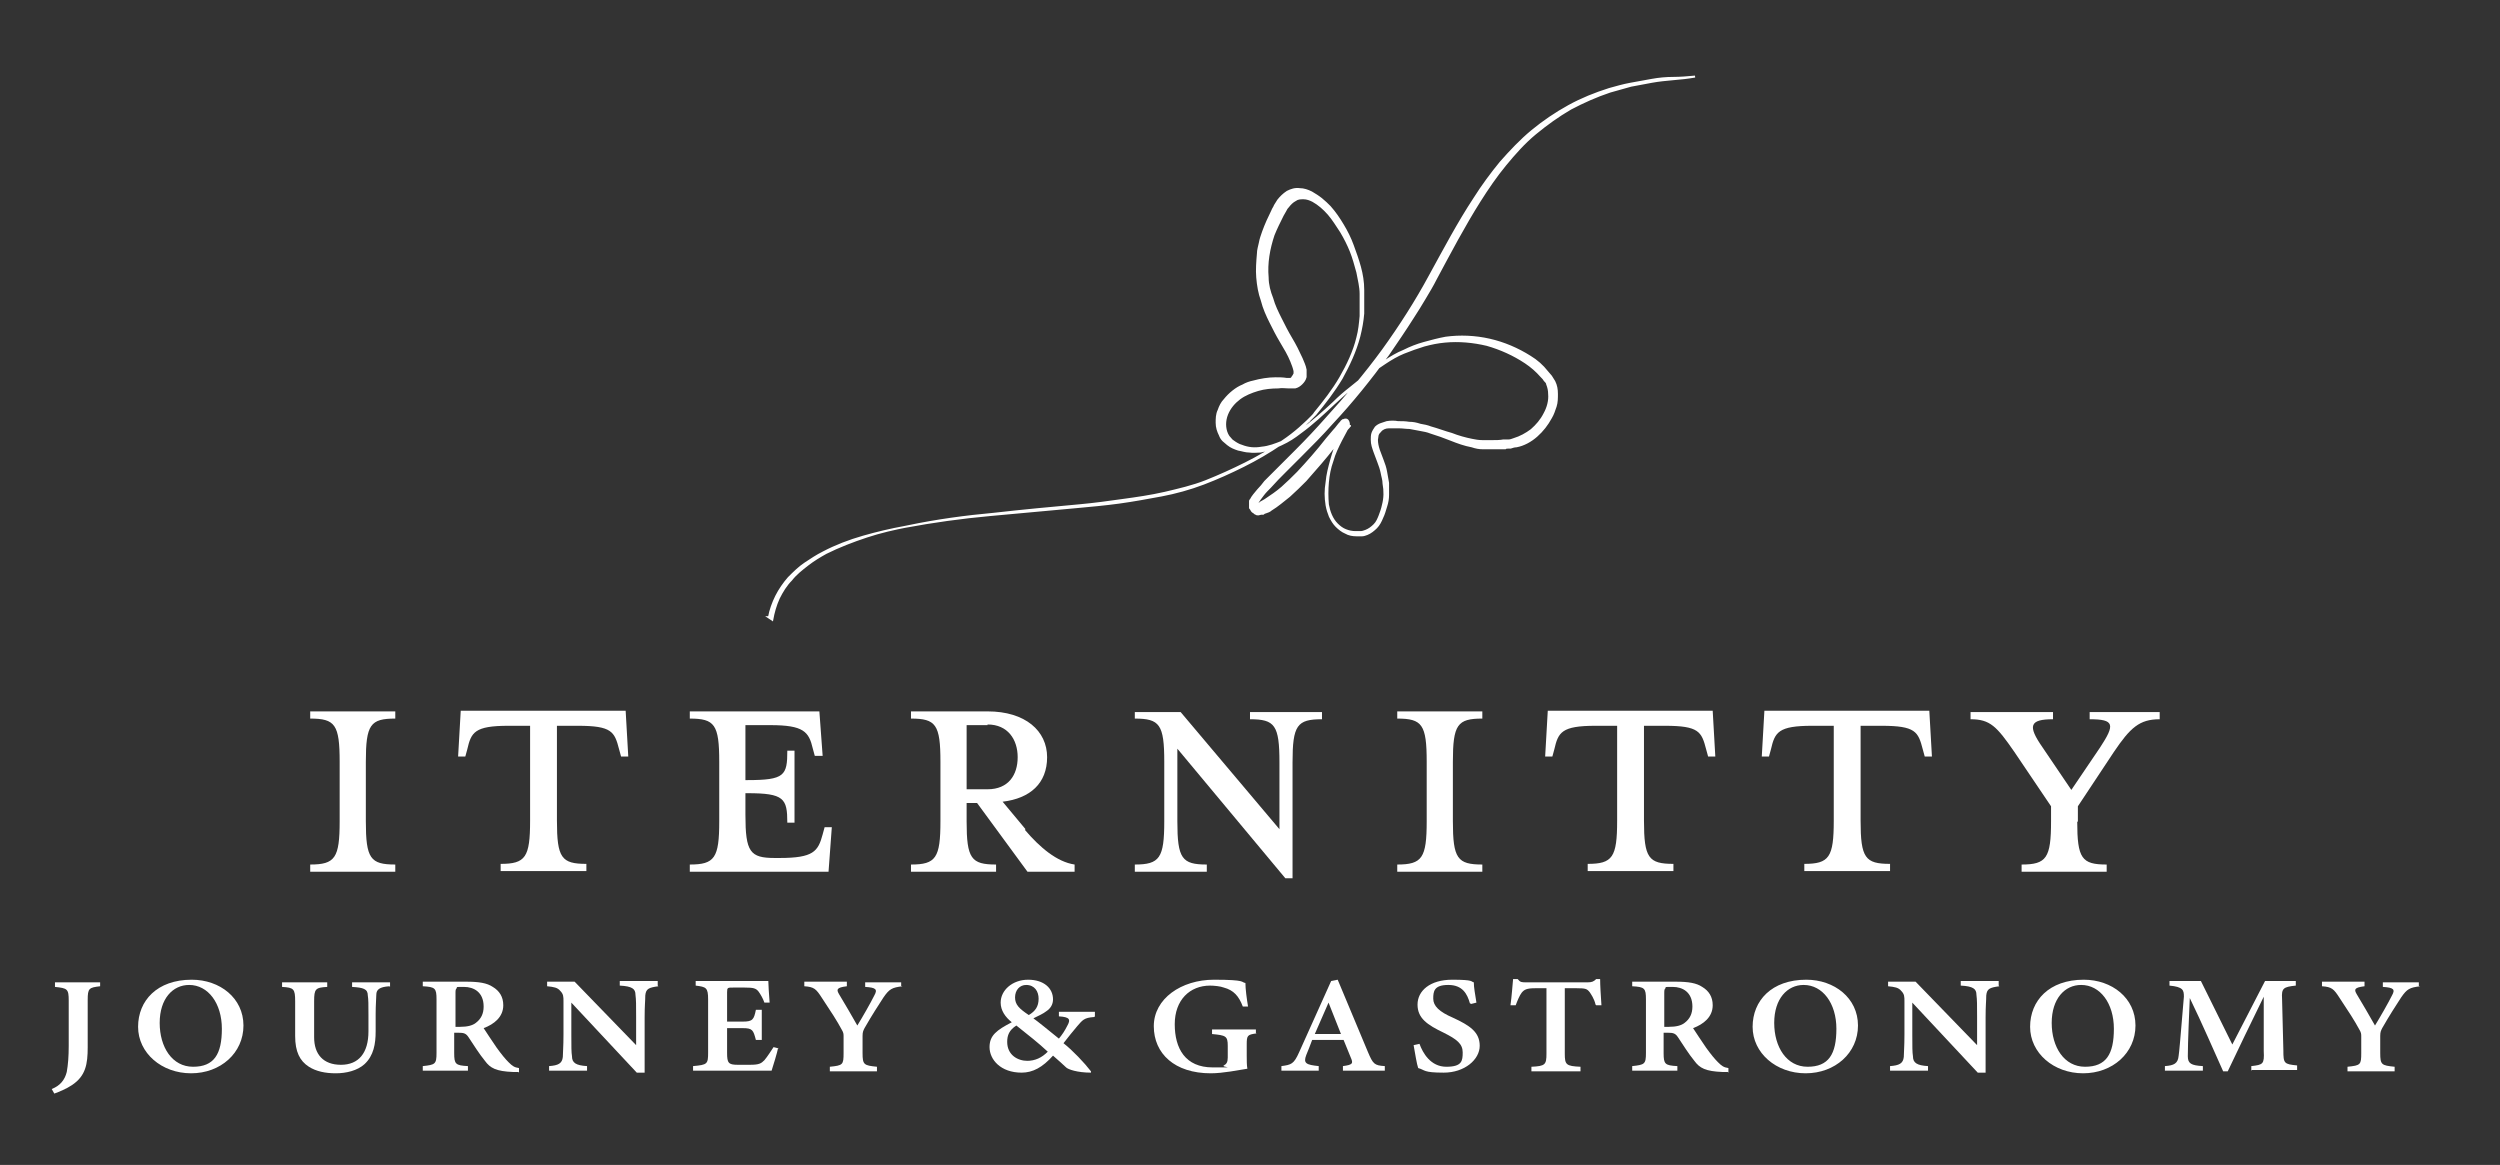 <svg xmlns="http://www.w3.org/2000/svg" id="Lager_1" data-name="Lager 1" viewBox="0 0 382 178"><rect x="0" y="0" width="382" height="178" fill="#333333" stroke="none"/><defs><style>      .cls-1 {        stroke: #fff;        stroke-miterlimit: 10;        stroke-width: .3px;      }      .cls-1, .cls-2 {        fill: #fff;      }      .cls-2 {        stroke-width: 0px;      }    </style></defs><g><path class="cls-2" d="M15.3,150.7c-1.7.2-1.9.3-1.9,2.1v7.2c0,2.6-.3,4.4-2.4,5.8-.9.6-1.9,1-2.7,1.3l-.4-.7c1.3-.5,2-1.4,2.3-2.6.2-1.1.3-2.4.3-4v-6.9c0-1.8-.2-1.9-2.1-2.1v-.7h6.9v.7Z"></path><path class="cls-2" d="M29.3,149.7c4.3,0,7.9,2.8,7.9,7s-3.5,7.3-8,7.3-8.1-3.1-8.1-7.1,2.9-7.2,8.2-7.2ZM28.9,150.5c-2.5,0-4.5,2.1-4.5,5.8s1.9,6.7,5.1,6.7,4.4-1.9,4.4-5.8-2.1-6.7-5-6.7Z"></path><path class="cls-2" d="M59.5,150.7c-1.5.1-2,.5-2,1.3,0,.6-.1,1.4-.1,3v2.6c0,1.9-.3,3.7-1.7,5-1.1,1-2.8,1.4-4.4,1.4s-3-.3-4.1-1c-1.4-.9-2.1-2.3-2.1-4.7v-5.3c0-1.9-.2-2.1-2-2.2v-.7h6.9v.7c-1.8.1-2,.3-2,2.2v5.5c0,2.6,1.4,4.2,4.1,4.2s4.2-1.8,4.2-5.1v-2.5c0-1.6,0-2.4-.1-3,0-1-.7-1.2-2.4-1.3v-.7h5.8v.7Z"></path><path class="cls-2" d="M79.2,163.8c-.2,0-.5,0-.8,0-2.6-.1-3.5-.6-4.3-1.7-.9-1.1-1.7-2.4-2.5-3.6-.4-.6-.7-.7-1.6-.7h-.6s0,3.1,0,3.1c0,1.7.2,1.9,2.1,2v.7h-6.9v-.7c1.9-.2,2.1-.3,2.1-2v-8.2c0-1.7-.2-1.9-2.1-2v-.7h6.6c2,0,3.2.2,4.1.8,1,.6,1.6,1.5,1.6,2.8,0,1.8-1.4,2.9-3,3.5.4.6,1.3,2,2,3,.8,1.1,1.3,1.7,1.8,2.2.6.6.9.8,1.6.9v.7ZM70.3,156.9c1.1,0,1.9-.2,2.4-.6.8-.6,1.2-1.4,1.2-2.5,0-2.2-1.5-3-3-3s-1,0-1.1.2c-.2.1-.2.4-.2.8v5.1h.8Z"></path><path class="cls-2" d="M100.6,150.7c-1.5.2-1.9.4-2,1.4,0,.8-.1,1.5-.1,3.4v8.4h-1.2l-10-10.7v4.9c0,1.8,0,2.7.1,3.3,0,1,.6,1.4,2.3,1.5v.7h-5.8v-.7c1.4-.1,2-.4,2.1-1.4,0-.7.1-1.5.1-3.4v-5.1c0-.7,0-1.1-.5-1.6-.4-.5-1-.6-2-.7v-.7h4.2l9.4,9.7v-4.3c0-1.9,0-2.6-.1-3.4,0-.9-.5-1.3-2.4-1.4v-.7h5.8v.7Z"></path><path class="cls-2" d="M118.9,160.1c-.1.6-.8,2.9-1,3.5h-12v-.7c2.2-.2,2.3-.3,2.3-2.1v-8.1c0-1.8-.3-1.9-1.9-2.1v-.7h7.5c2.4,0,3.3,0,3.6,0,0,.4.1,2.1.2,3.3h-.8c-.2-.6-.6-1.3-.9-1.7-.4-.5-.8-.6-2.1-.6h-1.8c-.8,0-.9,0-.9.7v4.5h2.4c1.5,0,1.7-.3,2-1.8h.9v4.6h-.9c-.4-1.5-.5-1.8-2-1.8h-2.4v3.8c0,1.5.2,1.8,1.6,1.8h1.9c1.4,0,1.7-.2,2.2-.7.5-.6,1-1.4,1.4-2l.8.2Z"></path><path class="cls-2" d="M137.9,150.7c-1.6.2-2,.4-2.9,1.7-.9,1.4-1.7,2.6-2.9,4.7-.2.4-.3.6-.3,1.2v2.6c0,1.8.2,1.9,2.2,2.1v.7h-7.2v-.7c2-.2,2.1-.3,2.1-2.1v-2.5c0-.4,0-.6-.3-1.1-.7-1.3-1.6-2.7-3-4.8-.9-1.4-1.2-1.7-2.7-1.8v-.7h6.5v.7c-1.6.2-1.6.5-1.2,1.2.9,1.5,1.9,3.2,2.8,4.8.8-1.3,2-3.4,2.6-4.6.5-.9.3-1.2-1.4-1.3v-.7h5.5v.7Z"></path><path class="cls-2" d="M167.2,155.4c-1.6.1-1.8.5-2.6,1.4-.7.8-1.3,1.6-2.1,2.6,1.4,1.1,3.2,3,4.2,4.3v.2c-2.1,0-3.5-.5-3.8-.8-.3-.3-1.2-1.1-2-1.8-1.6,1.8-3.1,2.6-4.8,2.6-3.2,0-4.9-2-4.9-3.9,0-1.8,1.1-2.6,3.4-3.8-1-.8-1.7-1.8-1.7-3,0-1.9,1.8-3.5,4.2-3.5s3.8,1.3,3.8,3c0,.8-.4,1.4-1,1.8-.5.4-1.2.7-2,1.1.7.5,2.3,1.8,3.9,3.1.5-.6.9-1.2,1.3-2,.5-.9.4-1.3-1.3-1.4v-.7h5.5v.7ZM156.9,162.1c1.3,0,2.3-.5,3.2-1.4-1.5-1.4-2.8-2.4-4.8-4-1.1.7-1.4,1.5-1.4,2.5,0,2,1.6,2.9,3.1,2.9ZM156.8,150.5c-1,0-1.7.8-1.7,1.9s.6,1.7,2.1,2.7c1-.6,1.5-1.3,1.5-2.5,0-1.1-.6-2.1-1.9-2.1Z"></path><path class="cls-2" d="M192,157.9c-1.4.2-1.5.3-1.5,1.7v1.7c0,.7,0,1.5.1,2-1.3.2-3.7.7-5.6.7-5.5,0-8.7-3-8.7-7.2s4.2-7.1,9.2-7.1,4.1.4,4.8.5c0,.9.2,2.4.4,3.6h-.8c-.6-1.6-1.4-2.5-2.9-2.9-.5-.2-1.5-.3-2.1-.3-3.1,0-5.4,2.2-5.4,5.9s1.6,6.6,5.8,6.6,1.2,0,1.7-.3c.4-.2.6-.5.6-1.2v-1.8c0-1.5-.3-1.6-2.4-1.8v-.7h6.7v.7Z"></path><path class="cls-2" d="M205.2,163.6v-.7c1.5-.2,1.6-.4,1.2-1.3-.3-.7-.7-1.7-1.1-2.7h-4.8c-.3.8-.6,1.6-.9,2.3-.5,1.3,0,1.5,1.9,1.7v.7h-5.7v-.7c1.5-.2,1.9-.3,2.7-2.1l4.9-10.9,1-.2c1.5,3.6,3.1,7.4,4.6,11,.8,1.9,1,2.1,2.6,2.2v.7h-6.5ZM203,153.2c-.7,1.6-1.4,3.2-2.1,4.8h4l-1.9-4.8Z"></path><path class="cls-2" d="M224.6,153.3c-.4-1.4-1.1-2.8-3.3-2.8s-2.3,1-2.3,2.1.9,2,3,2.9c2.6,1.2,4.1,2.2,4.1,4.3s-2.3,4.1-5.5,4.1-2.8-.4-3.9-.7c-.2-.5-.5-2.4-.7-3.5l.9-.2c.5,1.4,1.7,3.5,4.1,3.5s2.5-.9,2.5-2.2-.9-2-2.9-3c-2.5-1.2-4-2.2-4-4.3s1.9-3.8,5.3-3.8,2.8.3,3.3.4c0,.8.2,1.8.4,3.1l-.8.2Z"></path><path class="cls-2" d="M243.8,153.5c-.2-.9-.7-1.6-.9-1.9-.4-.5-.6-.6-2-.6h-1.8v10c0,1.7.2,1.9,2.4,2v.7h-7.5v-.7c2.1-.1,2.3-.3,2.3-2v-10h-1.7c-1.3,0-1.7.2-2.1.7-.3.4-.6,1.1-.9,1.9h-.8c.2-1.4.3-3,.4-4h.7c.4.5.6.5,1.3.5h9.4c.6,0,.9-.1,1.3-.5h.6c0,.9.1,2.6.2,4h-.8Z"></path><path class="cls-2" d="M264,163.8c-.2,0-.5,0-.8,0-2.6-.1-3.5-.6-4.3-1.7-.9-1.1-1.7-2.4-2.5-3.6-.4-.6-.7-.7-1.6-.7h-.6s0,3.1,0,3.1c0,1.7.2,1.9,2.1,2v.7h-6.9v-.7c1.9-.2,2.1-.3,2.1-2v-8.2c0-1.7-.2-1.9-2.1-2v-.7h6.6c2,0,3.2.2,4.1.8,1,.6,1.6,1.5,1.6,2.8,0,1.8-1.4,2.9-3,3.5.4.6,1.3,2,2,3,.8,1.1,1.3,1.7,1.8,2.2.6.6.9.8,1.6.9v.7ZM255,156.9c1.1,0,1.9-.2,2.4-.6.8-.6,1.2-1.4,1.2-2.5,0-2.2-1.5-3-3-3s-1,0-1.1.2c-.2.1-.2.4-.2.8v5.1h.8Z"></path><path class="cls-2" d="M276,149.7c4.3,0,7.9,2.8,7.9,7s-3.5,7.3-8,7.3-8.1-3.1-8.1-7.1,2.9-7.2,8.2-7.2ZM275.6,150.5c-2.5,0-4.5,2.1-4.5,5.8s1.9,6.7,5.1,6.7,4.4-1.9,4.4-5.8-2.1-6.7-5-6.7Z"></path><path class="cls-2" d="M305.5,150.7c-1.5.2-1.9.4-2,1.4,0,.8-.1,1.5-.1,3.4v8.4h-1.2l-10-10.7v4.9c0,1.8,0,2.7.1,3.3,0,1,.6,1.4,2.3,1.5v.7h-5.8v-.7c1.4-.1,2-.4,2.1-1.4,0-.7.1-1.5.1-3.4v-5.1c0-.7,0-1.1-.5-1.6-.4-.5-1-.6-2-.7v-.7h4.2l9.4,9.7v-4.3c0-1.9,0-2.6-.1-3.4,0-.9-.5-1.3-2.4-1.4v-.7h5.8v.7Z"></path><path class="cls-2" d="M318.4,149.7c4.3,0,7.9,2.8,7.9,7s-3.5,7.3-8,7.3-8.1-3.1-8.1-7.1,2.9-7.2,8.2-7.2ZM318,150.5c-2.5,0-4.5,2.1-4.5,5.8s1.9,6.7,5.1,6.7,4.4-1.9,4.4-5.8-2.1-6.7-5-6.7Z"></path><path class="cls-2" d="M344,163.6v-.7c1.8-.2,2-.3,1.9-2.3v-8.3c-1.8,3.7-4.1,8.4-5.5,11.4h-.7c-1.3-2.9-3.3-7.5-5.1-11.2-.3,6.9-.3,8.3-.3,8.9,0,1.1.5,1.4,2.3,1.5v.7h-5.8v-.7c1.4-.1,2-.4,2.1-1.6.1-.7.2-1.8.8-9,0-1-.1-1.5-2.2-1.7v-.7h4.8l4.8,9.7,5-9.7h4.7v.7c-1.9.2-2.2.4-2.1,2l.2,7.9c0,2,.1,2.1,2.1,2.3v.7h-6.9Z"></path><path class="cls-2" d="M369.8,150.7c-1.6.2-2,.4-2.9,1.7-.9,1.4-1.7,2.6-2.9,4.7-.2.4-.3.6-.3,1.2v2.6c0,1.8.2,1.9,2.2,2.1v.7h-7.2v-.7c2-.2,2.1-.3,2.1-2.1v-2.5c0-.4,0-.6-.3-1.1-.7-1.3-1.6-2.7-3-4.8-.9-1.4-1.2-1.7-2.7-1.8v-.7h6.5v.7c-1.6.2-1.6.5-1.2,1.2.9,1.5,1.9,3.2,2.8,4.8.8-1.3,2-3.4,2.6-4.6.5-.9.3-1.2-1.4-1.3v-.7h5.5v.7Z"></path></g><path class="cls-1" d="M118,94.7c.2-1.1.5-2.2,1-3.3.5-1,1.1-2,1.9-2.8.7-.9,1.6-1.6,2.5-2.3.9-.7,1.9-1.3,2.8-1.8,2-1,4.1-1.8,6.2-2.5,2.1-.7,4.3-1.2,6.4-1.6,4.3-.9,8.7-1.5,13.1-1.9,4.4-.5,8.7-.9,13.1-1.3,2.2-.2,4.4-.5,6.5-.8,2.2-.3,4.3-.6,6.5-1.1,2.1-.5,4.3-1,6.3-1.8,2-.8,4-1.7,6-2.7,2-1,3.9-2.1,5.7-3.4.9-.6,1.8-1.3,2.6-2,.4-.4.8-.7,1.2-1.1,0,0,.2-.2.3-.3l.3-.3c.2-.2.4-.4.5-.6,1.4-1.7,2.8-3.5,3.9-5.4,1.1-1.9,2.1-4,2.6-6.1.3-1.1.4-2.2.5-3.3,0-.6,0-1.1,0-1.7,0-.6,0-1.1,0-1.7,0-1.1-.3-2.2-.5-3.3-.3-1.1-.6-2.2-1-3.2-.4-1-.9-2-1.5-3-.6-.9-1.2-1.9-1.9-2.7-.7-.8-1.5-1.5-2.4-2-.4-.2-.9-.4-1.4-.4-.5,0-.9,0-1.3.3-.4.2-.8.6-1.1,1-.2.2-.3.4-.4.6-.1.2-.3.5-.4.7-.5,1-1,2-1.4,3-.7,2.1-1.1,4.3-.9,6.5,0,1.1.3,2.2.7,3.2.3,1.1.8,2.1,1.3,3.1.5,1,1,2,1.6,3,.6,1,1.1,2,1.6,3.1.2.5.5,1.1.6,1.7,0,0,0,0,0,.1,0,0,0,0,0,.1,0,0,0,.2,0,.3,0,.2,0,.4,0,.6-.1.4-.3.7-.6,1-.3.3-.6.5-1,.6-.2,0-.4,0-.6,0,0,0,0,0-.1,0h-.1s-.2,0-.2,0c-.5,0-1-.1-1.6,0-1,0-2.1.1-3.1.4-1,.3-2,.7-2.8,1.3-.8.6-1.5,1.4-1.9,2.4-.4,1-.4,2.1,0,3,.1.2.2.4.4.6.2.2.3.4.5.5.4.3.9.6,1.3.7,1,.4,2,.5,3.1.3,1.1-.1,2.1-.5,3.1-.9,1-.5,1.9-1,2.8-1.7,1.8-1.3,3.5-2.8,5.1-4.3.8-.8,1.6-1.5,2.5-2.2.9-.7,1.7-1.4,2.6-2.1.9-.7,1.8-1.4,2.7-2,.9-.6,1.9-1.2,2.9-1.6,1-.5,2-.9,3.1-1.2,1.1-.3,2.2-.6,3.3-.8,2.2-.3,4.5-.2,6.7.3,2.2.5,4.3,1.4,6.2,2.6,1,.6,1.9,1.4,2.6,2.3.2.2.4.5.6.7.2.3.3.5.5.8.3.6.4,1.2.4,1.9,0,.6,0,1.3-.2,1.9-.2.6-.4,1.2-.7,1.7-.6,1.1-1.3,2-2.2,2.8-.9.8-2,1.4-3.1,1.6-.3,0-.6.1-.9.2h-.4c-.1,0-.3,0-.4.1-.6,0-1.1,0-1.7,0-.6,0-1.1,0-1.7,0-.6,0-1.1-.1-1.7-.3-1.1-.2-2.2-.6-3.2-1-1-.4-2.1-.8-3.1-1.1-.5-.2-1-.3-1.6-.4-.5-.1-1.1-.2-1.6-.3-.5,0-1.1-.1-1.6-.1-.5,0-1.1,0-1.6,0-.5,0-1,.2-1.3.6-.2.2-.3.3-.4.6,0,.2-.1.5-.1.7,0,.5.1,1,.3,1.6.2.5.4,1.1.6,1.6.2.5.4,1.1.5,1.7.1.6.2,1.1.3,1.7,0,.6,0,1.2,0,1.8,0,.6-.1,1.2-.3,1.8-.2.6-.3,1.1-.6,1.7-.2.5-.5,1.1-.9,1.5-.4.4-.9.8-1.4,1-.3.1-.5.2-.8.2-.3,0-.6,0-.8,0-.6,0-1.2-.1-1.7-.4-.5-.2-1-.6-1.4-1-.4-.4-.7-.9-1-1.5-.2-.5-.4-1.1-.5-1.7-.2-1.2-.2-2.3,0-3.5.1-1.2.4-2.3.7-3.4.3-1.1.7-2.2,1.1-3.3.2-.5.4-1.1.7-1.6.1-.3.2-.5.3-.8h0c0,0,0-.2,0,0,.2,1,1.1.3.7.5h0c0,.1-.2.3-.3.4-.3.4-.7.9-1,1.3-.3.5-.7.9-1,1.4-1.4,1.8-2.9,3.5-4.4,5.2-.8.8-1.6,1.6-2.5,2.4-.9.7-1.8,1.5-2.8,2.1-.2.2-.5.3-.8.4-.1,0-.3.1-.4.2,0,0-.1,0-.2,0h-.1c-.1,0-.3.1-.4.1-.2,0-.3,0-.4-.1-.1,0-.2-.1-.3-.2-.2-.1-.3-.2-.4-.4,0,0-.1-.2-.2-.3,0,0,0-.2,0-.4,0-.3,0-.3,0-.3h0c0-.1,0-.3,0-.3,0,0,0-.2.1-.2.3-.6.7-1,1.1-1.5.4-.4.8-.9,1.1-1.3.8-.8,1.6-1.6,2.4-2.4l2.4-2.4c1.6-1.6,3.1-3.2,4.6-4.9,3-3.3,5.9-6.7,8.6-10.4,2.6-3.6,5.1-7.5,7.2-11.4,2.2-4,4.3-8,6.8-11.8,1.2-1.9,2.6-3.8,4-5.5,1.5-1.7,3.1-3.4,4.8-4.8,1.7-1.4,3.6-2.7,5.6-3.8,2-1.1,4-1.9,6.2-2.6,1.1-.3,2.1-.6,3.2-.8,1.1-.2,2.2-.4,3.3-.6,1.1-.2,2.2-.3,3.3-.3,1.1,0,2.2-.1,3.3-.2h0c-1.1.2-2.2.3-3.3.4-1.1.1-2.2.2-3.3.4-1.1.2-2.2.4-3.2.6-1.1.3-2.1.6-3.2.9-2.1.7-4.1,1.6-6,2.6-1.9,1.1-3.7,2.4-5.4,3.8-1.7,1.4-3.2,3.1-4.6,4.8-1.4,1.7-2.7,3.6-3.9,5.5-2.4,3.8-4.5,7.8-6.7,11.9-.5,1-1.1,2-1.7,3-.6,1-1.2,2-1.8,2.9-1.2,1.9-2.5,3.8-3.8,5.7-2.7,3.7-5.5,7.2-8.6,10.5-1.5,1.7-3.1,3.3-4.7,4.9l-2.4,2.4c-.8.8-1.6,1.6-2.3,2.4-.4.4-.8.8-1.1,1.2-.3.4-.7.9-.9,1.3,0,0,0,.1,0,.2h0c0,0,0,.1,0,.1,0,0,0,.1,0-.1,0-.1,0-.1,0-.2,0,0,0,0,0,0,0,0,.1.1.2.2,0,0,0,0,0,0,0,0,0,0,0,0,0,0,0,0-.2,0h0c0,0,.1,0,.2-.1.1,0,.2-.1.3-.2.2-.1.5-.3.7-.4.9-.6,1.8-1.2,2.6-1.9.8-.7,1.6-1.5,2.4-2.3,1.5-1.6,3-3.3,4.4-5.1l1.1-1.3c.4-.4.7-.9,1.1-1.3,0-.1.2-.2.3-.3,0,0,0,0,.1,0-.3.2.6-.6.8.5,0,.1,0,.2,0,.2,0,0,0,0,0,.1-.1.3-.3.5-.4.8-.3.5-.5,1-.8,1.5-.5,1-1,2-1.3,3.1-.4,1.1-.6,2.2-.7,3.3-.1,1.1-.1,2.3,0,3.4.2,1.1.6,2.2,1.4,3,.4.4.8.7,1.3.9.5.2,1,.3,1.5.3.3,0,.5,0,.8,0,.3,0,.5-.1.8-.2.5-.2.9-.5,1.3-.9.4-.4.6-.9.8-1.4.2-.5.4-1.1.5-1.6.3-1.1.3-2.2.1-3.3,0-.6-.2-1.1-.3-1.7-.1-.5-.3-1.1-.5-1.6-.2-.5-.4-1.1-.6-1.6-.2-.6-.4-1.1-.4-1.8,0-.3,0-.7.1-1,.1-.3.3-.6.5-.9.2-.2.5-.4.8-.5.3-.1.6-.2.9-.3.6-.1,1.2-.1,1.7,0,.6,0,1.1,0,1.7.1.6,0,1.1.1,1.7.3.6.1,1.1.2,1.6.4,1.1.3,2.1.7,3.2,1,1,.4,2.1.7,3.1.9.5.1,1,.2,1.6.2.5,0,1.1,0,1.6,0,.5,0,1.1,0,1.6-.1.1,0,.3,0,.4,0h.4c.3,0,.5-.1.8-.2,1-.3,1.9-.8,2.7-1.4.8-.7,1.5-1.5,2-2.5.5-.9.8-2,.7-3,0-.5-.1-1-.3-1.5,0-.2-.2-.4-.4-.6-.1-.2-.3-.4-.5-.6-.7-.8-1.5-1.5-2.4-2.1-1.8-1.2-3.8-2.1-5.9-2.7-2.1-.5-4.3-.7-6.4-.5-1.1.1-2.1.3-3.2.6-1,.3-2.1.7-3.1,1.1-1,.4-2,1-2.9,1.6-.9.6-1.8,1.2-2.7,1.9-.9.7-1.7,1.4-2.6,2.1-.9.7-1.7,1.5-2.5,2.2-1.6,1.5-3.3,3.1-5.1,4.4-.9.7-1.8,1.3-2.9,1.8-1,.5-2.1.9-3.2,1.1-.6,0-1.1.1-1.7,0-.6,0-1.1-.2-1.7-.3-.6-.2-1.1-.4-1.6-.8-.2-.2-.5-.4-.7-.6-.2-.2-.4-.5-.5-.8-.3-.6-.5-1.2-.5-1.9,0-.6,0-1.3.3-1.9.2-.6.5-1.2.9-1.6.4-.5.8-.9,1.3-1.3.5-.4,1-.7,1.5-.9.5-.3,1.1-.5,1.6-.6,1.1-.3,2.3-.5,3.4-.5.6,0,1.1,0,1.7.1h.2s0,0,0,0c0,0,0,0,0,0,0,0,.2,0,.3,0,.2,0,.3-.1.4-.3.1-.1.2-.3.3-.5,0,0,0-.2,0-.3,0,0,0,0,0-.1,0,0,0,0,0,0,0,0,0,0,0,0-.1-.5-.3-1-.5-1.5-.4-1-1-2-1.6-3-.6-1-1.1-2-1.6-3-.5-1-1-2.1-1.3-3.3-.4-1.1-.6-2.3-.7-3.5-.1-1.2,0-2.4.1-3.6,0-.6.2-1.2.3-1.7.1-.6.3-1.1.5-1.7.4-1.1.9-2.2,1.4-3.2.1-.3.3-.5.4-.8.2-.3.3-.5.5-.8.4-.5.8-.9,1.4-1.3.6-.3,1.2-.5,1.9-.4.6,0,1.2.2,1.8.5.5.3,1,.6,1.5,1,.5.4.9.8,1.3,1.2.8.9,1.4,1.8,2,2.8.6,1,1.1,2,1.5,3.1.4,1.1.8,2.2,1.1,3.3.3,1.1.5,2.3.5,3.5,0,.6,0,1.2,0,1.8,0,.6,0,1.2,0,1.8-.1,1.2-.3,2.3-.6,3.5-.6,2.3-1.6,4.4-2.7,6.4-1.2,2-2.6,3.8-4,5.5-.2.2-.4.4-.6.6l-.3.3c0,.1-.2.2-.3.3-.4.4-.8.8-1.3,1.2-.9.7-1.8,1.4-2.7,2.1-1.9,1.3-3.8,2.4-5.8,3.4-2,1-4,1.9-6.1,2.7-2.1.8-4.3,1.4-6.4,1.8-2.2.4-4.3.8-6.5,1.1-2.2.3-4.4.5-6.6.7-4.4.4-8.8.8-13.1,1.2-4.4.4-8.7,1-13,1.8-2.2.4-4.3.9-6.4,1.5-2.1.6-4.2,1.4-6.1,2.4-1,.5-1.9,1.1-2.8,1.7-.9.6-1.7,1.4-2.5,2.2-.7.8-1.4,1.8-1.9,2.8-.5,1-.9,2.1-1.1,3.2h-.1Z"></path><g><path class="cls-2" d="M47.4,133.2v-1.1c3.8,0,4.5-1,4.5-6.6v-9.1c0-5.7-.7-6.6-4.5-6.6v-1.1h13v1.1c-3.8,0-4.5.9-4.5,6.6v9.1c0,5.7.7,6.6,4.5,6.6v1.1h-13Z"></path><path class="cls-2" d="M77.7,110.9c-5.2,0-5.7,1-6.3,3.6l-.3,1.1h-1.1l.4-7h25.2l.4,7h-1.1l-.3-1.1c-.7-2.7-1.1-3.6-6.3-3.6h-3.2v14.5c0,5.7.7,6.6,4.5,6.6v1.1h-13.1v-1.1c3.8,0,4.5-1,4.5-6.6v-14.5h-3.2Z"></path><path class="cls-2" d="M125.7,127.5l.3-1.1h1.1l-.5,6.8h-21.2v-1.1c3.8,0,4.5-1,4.5-6.6v-9.1c0-5.7-.7-6.6-4.5-6.6v-1.1h19.8l.5,6.8h-1.2l-.3-1.1c-.6-2.6-1.4-3.6-6.5-3.6h-3.8v8.4h.3c5.7,0,6.1-.7,6.1-4.5h1.1v11h-1.1c0-3.7-.5-4.5-6.1-4.5h-.3v3.3c0,5.7.7,6.6,4.5,6.6h.7c5.2,0,5.9-1,6.6-3.6Z"></path><path class="cls-2" d="M156.6,126.8c2.3,2.7,4.9,4.9,7.6,5.3v1.1h-7.2l-7.7-10.5h-1.6v2.8c0,5.7.7,6.6,4.5,6.6v1.1h-13v-1.1c3.8,0,4.5-1,4.5-6.6v-9.1c0-5.7-.7-6.6-4.5-6.6v-1.1h11.7c5.8,0,9.1,3,9.1,7s-2.6,6.3-6.8,6.8l3.5,4.2ZM150.9,110.8h-3.2v9.8h3.2c3.2,0,4.6-2.2,4.6-4.9s-1.5-5-4.6-5Z"></path><path class="cls-2" d="M173.4,109.9v-1.1h7l15.1,17.9v-10.2c0-5.7-.7-6.6-4.5-6.6v-1.1h11v1.1c-3.8,0-4.5.9-4.5,6.6v17.7h-1.1l-16.5-19.8v11.1c0,5.7.7,6.6,4.5,6.6v1.1h-11v-1.1c3.8,0,4.5-1,4.5-6.6v-9.1c0-5.7-.7-6.6-4.5-6.6Z"></path><path class="cls-2" d="M213.5,133.2v-1.1c3.8,0,4.5-1,4.5-6.6v-9.1c0-5.7-.7-6.6-4.5-6.6v-1.1h13v1.1c-3.8,0-4.5.9-4.5,6.6v9.1c0,5.7.7,6.6,4.5,6.6v1.1h-13Z"></path><path class="cls-2" d="M243.8,110.9c-5.2,0-5.7,1-6.3,3.6l-.3,1.1h-1.1l.4-7h25.2l.4,7h-1.1l-.3-1.1c-.7-2.7-1.1-3.6-6.3-3.6h-3.2v14.5c0,5.7.7,6.6,4.5,6.6v1.1h-13.1v-1.1c3.8,0,4.5-1,4.5-6.6v-14.5h-3.2Z"></path><path class="cls-2" d="M276.9,110.9c-5.2,0-5.7,1-6.3,3.6l-.3,1.1h-1.1l.4-7h25.2l.4,7h-1.1l-.3-1.1c-.7-2.7-1.1-3.6-6.3-3.6h-3.2v14.5c0,5.7.7,6.6,4.5,6.6v1.1h-13.1v-1.1c3.8,0,4.5-1,4.5-6.6v-14.5h-3.2Z"></path><path class="cls-2" d="M317.4,125.5c0,5.7.7,6.6,4.5,6.6v1.1h-13v-1.1c3.8,0,4.5-1,4.5-6.6v-2.3l-5.6-8.3c-2.7-3.9-3.7-5-6.7-5v-1.1h12.6v1.1c-3.6,0-3.9,1-1.6,4.3l4.4,6.5,4.4-6.5c2.3-3.5,2.2-4.3-1.6-4.3v-1.1h10.7v1.1c-3.1,0-4.5,1.3-7,5l-5.5,8.3v2.4Z"></path></g></svg>